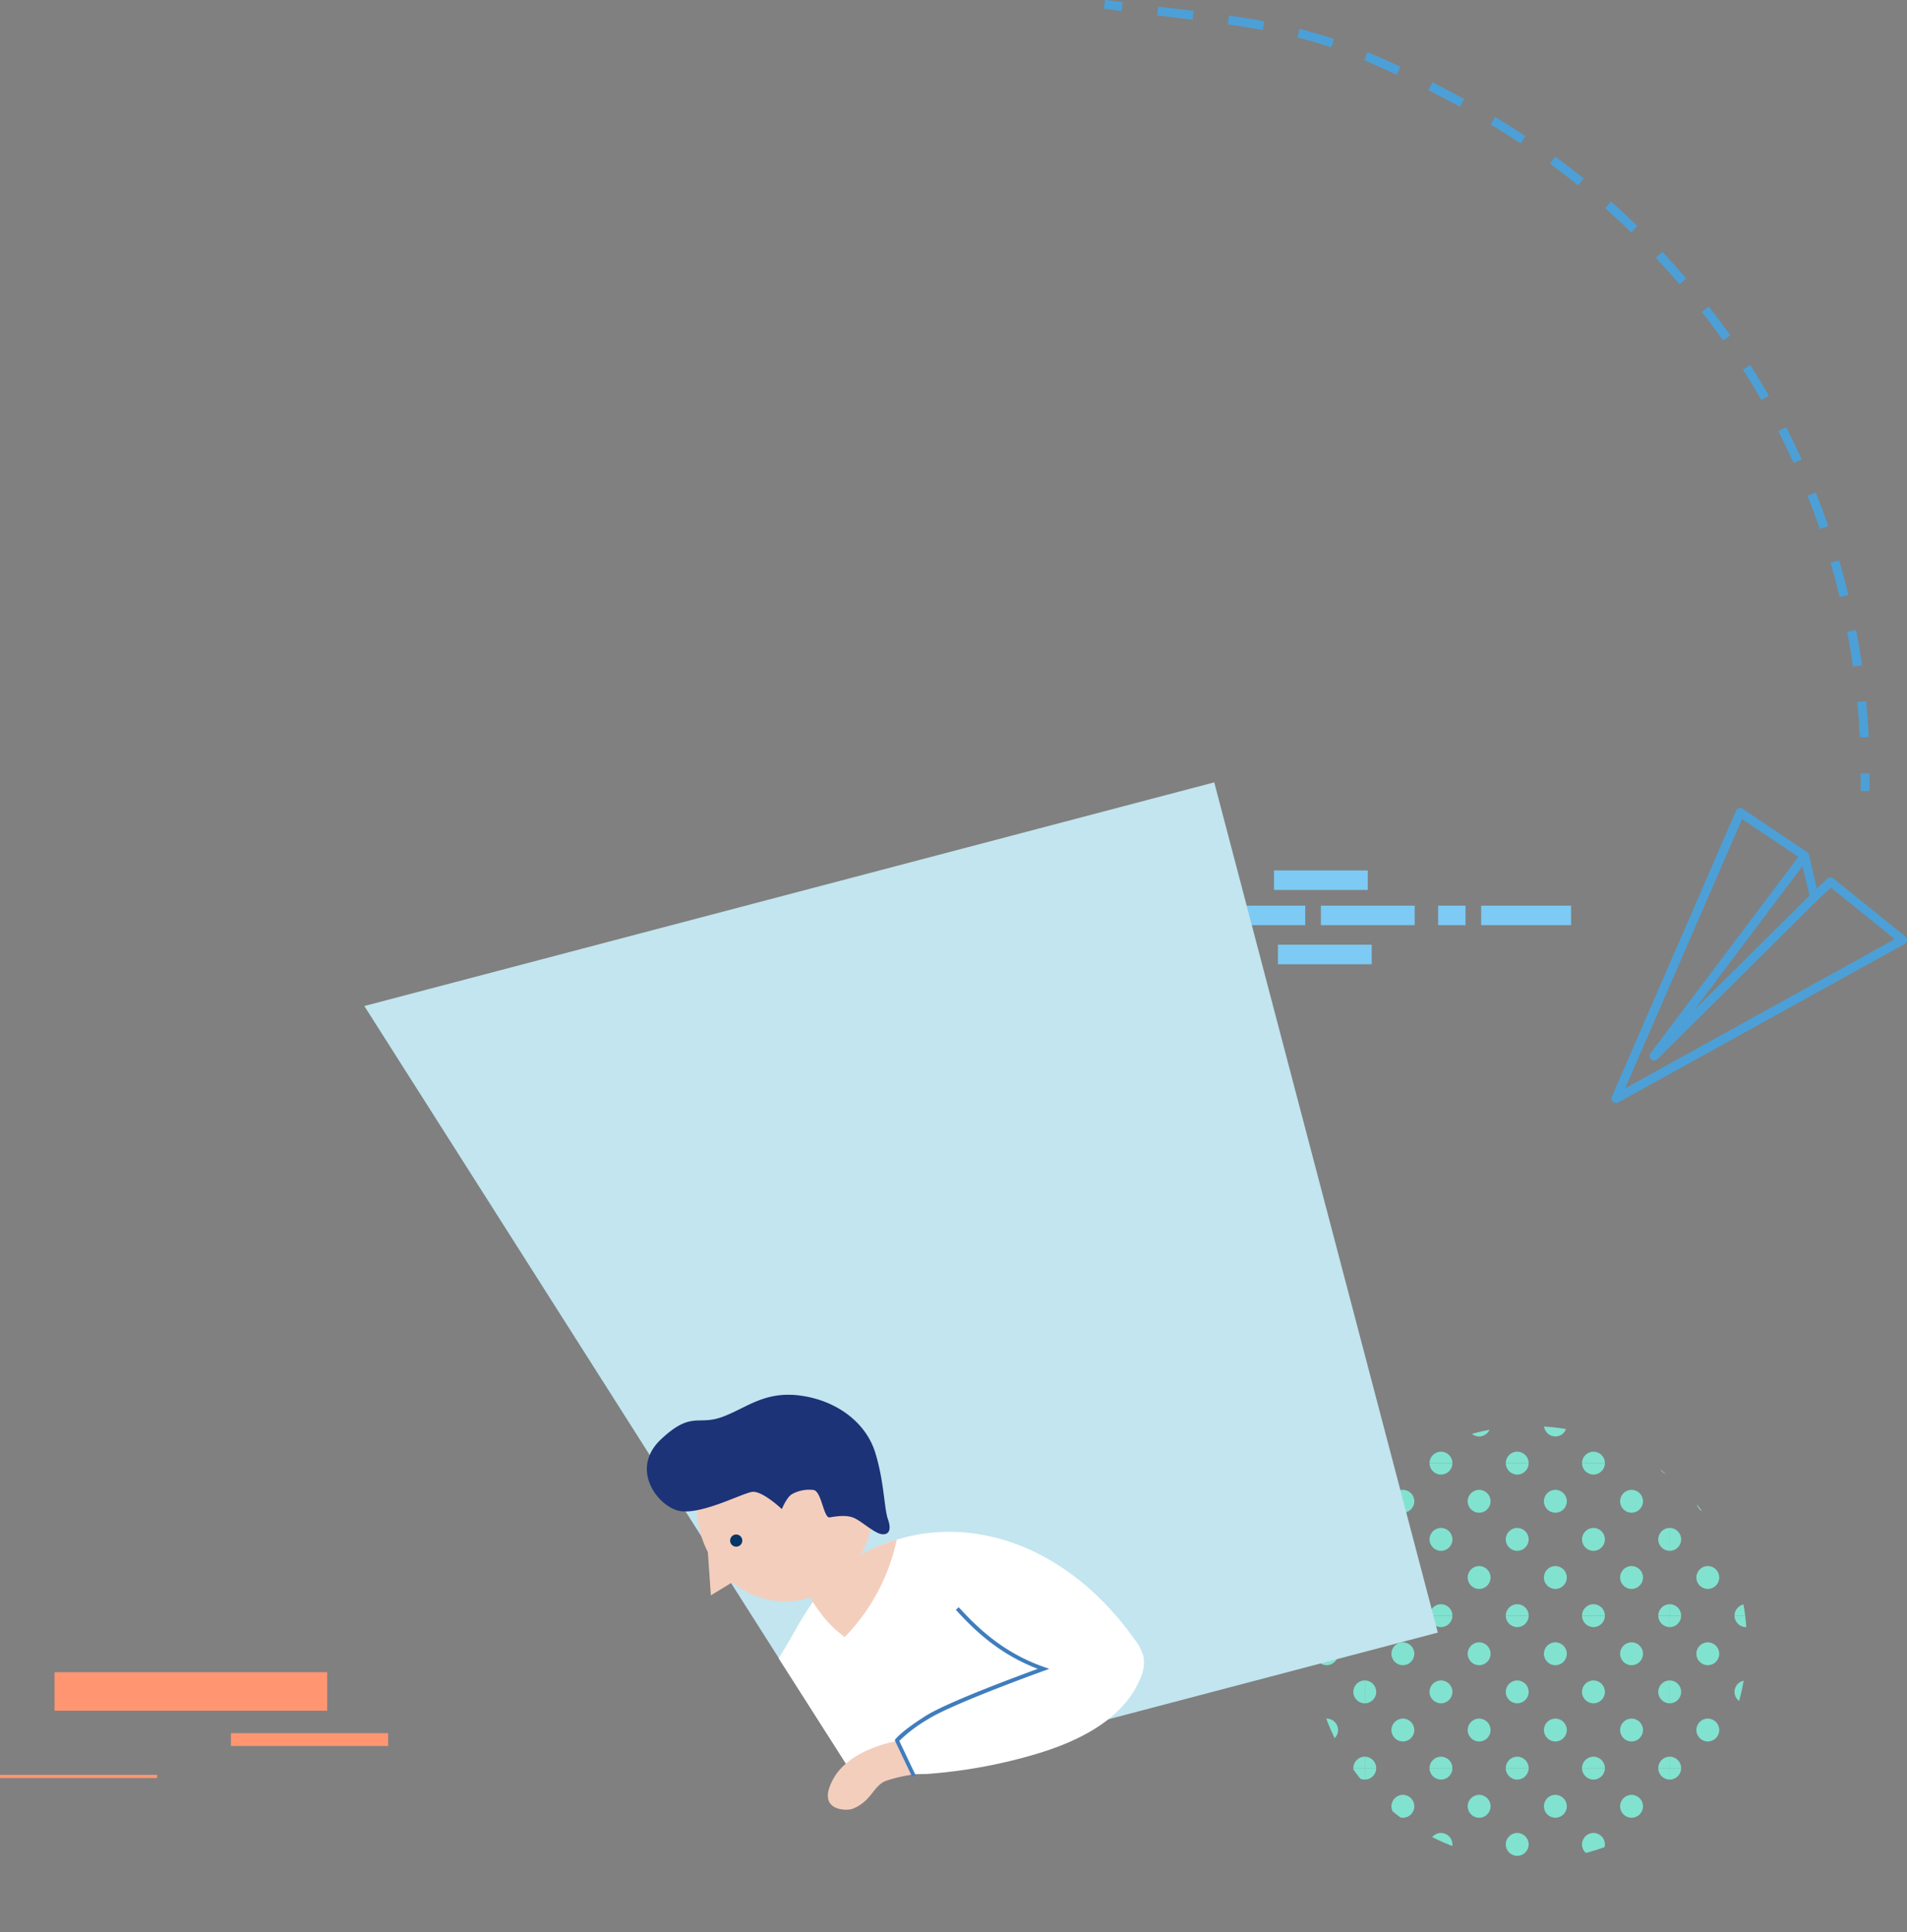 <svg xmlns="http://www.w3.org/2000/svg" xmlns:xlink="http://www.w3.org/1999/xlink" viewBox="0 0 431.47 437.02"><rect x="0" y="0" width="431.47" height="437.02" fill="#808080" stroke="none"/><defs><clipPath id="db0a6743-895b-4d03-bfb0-c06ab3ba67de"><circle cx="346.14" cy="371.66" r="49.11" fill="none"/></clipPath><clipPath id="46dfa298-a59b-4ac7-b370-3bfd3de5d9ea"><rect x="377.78" y="296.45" width="34.5" height="34.5" fill="none"/></clipPath><clipPath id="4b58b56f-24cd-45d9-b6bb-654e93a1519d"><rect x="377.78" y="330.94" width="34.5" height="34.5" fill="none"/></clipPath><clipPath id="e3f536c2-fe5b-48ed-b81e-4599f897f009"><rect x="377.78" y="365.44" width="34.5" height="34.5" fill="none"/></clipPath><clipPath id="0fc0fdbf-8d1b-4008-ab6e-50d5bf9481a7"><rect x="377.78" y="399.93" width="34.5" height="34.5" fill="none"/></clipPath><clipPath id="bf10712f-1212-47be-8c4d-49587c75cf7a"><rect x="343.28" y="296.45" width="34.5" height="34.5" fill="none"/></clipPath><clipPath id="15823cb0-4470-484f-9f90-70d7aef8482c"><rect x="343.28" y="330.94" width="34.5" height="34.5" fill="none"/></clipPath><clipPath id="6846b454-8bef-4778-8a6f-22e2077cd138"><rect x="343.28" y="365.44" width="34.5" height="34.5" fill="none"/></clipPath><clipPath id="83db552a-e763-4bff-9caa-84cae872b363"><rect x="343.28" y="399.93" width="34.5" height="34.5" fill="none"/></clipPath><clipPath id="db27b3c8-8b51-4518-bb58-579fb990b5a5"><rect x="308.79" y="296.45" width="34.5" height="34.5" fill="none"/></clipPath><clipPath id="dd33f2ab-cb07-495e-a4f6-7662edd872c3"><rect x="308.79" y="330.94" width="34.5" height="34.5" fill="none"/></clipPath><clipPath id="7d91013c-a6da-4b29-8b73-6e756be631f7"><rect x="308.79" y="365.44" width="34.5" height="34.5" fill="none"/></clipPath><clipPath id="592ce56a-03a6-4e15-97e1-dd5f66dceb02"><rect x="308.79" y="399.93" width="34.5" height="34.5" fill="none"/></clipPath><clipPath id="ebe1f1ab-c8e1-4441-bae3-99cb8d7519aa"><rect x="274.29" y="296.45" width="34.5" height="34.5" fill="none"/></clipPath><clipPath id="e6f36b65-0992-431c-83f9-8091e4a7feae"><rect x="274.29" y="330.94" width="34.5" height="34.5" fill="none"/></clipPath><clipPath id="9dfe21ba-7fe4-41eb-9722-e7cea98e8521"><rect x="274.29" y="365.44" width="34.5" height="34.5" fill="none"/></clipPath><clipPath id="85894b53-cc70-4894-8612-771700ffeeda"><rect x="274.29" y="399.93" width="34.5" height="34.5" fill="none"/></clipPath></defs><title>bn-1</title><g style="isolation:isolate"><g id="8ce90299-3f9c-48ef-bf41-5631bf5a1ca4" data-name="Layer 2"><g id="57a464bc-08fa-44dd-be0a-12b0c06c1744" data-name="image"><g style="mix-blend-mode:multiply"><rect x="288.25" y="196.88" width="21.22" height="4.42" fill="#7dcaf4"/></g><g style="mix-blend-mode:multiply"><rect x="245.8" y="204.84" width="21.22" height="4.42" fill="#7dcaf4"/></g><g style="mix-blend-mode:multiply"><rect x="272.33" y="204.84" width="6.19" height="4.42" fill="#7dcaf4"/></g><g style="mix-blend-mode:multiply"><rect x="282.06" y="204.84" width="13.26" height="4.42" fill="#7dcaf4"/></g><g style="mix-blend-mode:multiply"><rect x="298.86" y="204.84" width="21.22" height="4.42" fill="#7dcaf4"/></g><g style="mix-blend-mode:multiply"><rect x="325.39" y="204.84" width="6.19" height="4.42" fill="#7dcaf4"/></g><g style="mix-blend-mode:multiply"><rect x="335.12" y="204.84" width="20.34" height="4.42" fill="#7dcaf4"/></g><g style="mix-blend-mode:multiply"><rect x="262.61" y="213.68" width="21.22" height="4.42" fill="#7dcaf4"/></g><g style="mix-blend-mode:multiply"><rect x="289.14" y="213.68" width="21.22" height="4.42" fill="#7dcaf4"/></g><path d="M253.77,2.5l-4-.52.26-2,4,.51Z" fill="#4ca0d7"/><path d="M420.81,166.79c-.13-2.67-.33-5.36-.59-8l2-.19c.26,2.67.46,5.39.59,8.09Zm-1.55-16c-.38-2.63-.83-5.29-1.33-7.91l2-.38c.51,2.65,1,5.34,1.35,8Zm-3-15.75c-.63-2.6-1.33-5.2-2.07-7.75l1.92-.56c.75,2.58,1.46,5.22,2.09,7.84Zm-4.5-15.4c-.87-2.52-1.81-5.05-2.79-7.52l1.86-.74c1,2.5,1.95,5.06,2.82,7.61Zm-5.93-14.9c-1.1-2.43-2.27-4.86-3.49-7.23l1.78-.91c1.23,2.4,2.42,4.86,3.53,7.31Zm-7.31-14.28c-1.32-2.31-2.72-4.62-4.15-6.86L396,82.55c1.45,2.27,2.86,4.61,4.2,6.94ZM389.86,77c-1.24-1.75-2.53-3.5-3.82-5.19l-1-1.25,1.58-1.23,1,1.27c1.31,1.71,2.61,3.48,3.86,5.25ZM380,64.3c-1.74-2-3.53-4.06-5.34-6l1.46-1.36c1.83,2,3.64,4,5.4,6.06ZM369.06,52.56c-1.91-1.87-3.89-3.7-5.87-5.47l1.33-1.5c2,1.78,4,3.64,5.94,5.53Zm-12-10.65c-2.06-1.66-4.2-3.3-6.37-4.88l1.18-1.62c2.19,1.6,4.36,3.26,6.44,4.94Zm-13-9.46c-2.19-1.45-4.47-2.89-6.79-4.29l1-1.71c2.34,1.41,4.65,2.87,6.86,4.33Zm-13.75-8.3c-2.29-1.26-4.68-2.52-7.11-3.75l.9-1.79c2.45,1.24,4.87,2.51,7.18,3.78ZM316,16.9c-2.36-1.1-4.83-2.21-7.34-3.29l.79-1.84c2.53,1.09,5,2.21,7.39,3.31Zm-14.79-6.19c-2.46-.83-5-1.56-7.67-2.23L294,6.54c2.75.69,5.32,1.43,7.83,2.28Zm-15.5-3.91c-2.41-.45-5-.87-7.93-1.29l.29-2c3,.43,5.57.85,8,1.3ZM269.8,4.46,263,3.63l-1.18-.14.24-2,1.18.14,6.84.83Z" fill="#4ca0d7"/><path d="M423,178.92l-2,0q0-2,0-4h2Q423,176.9,423,178.92Z" fill="#4ca0d7"/><path d="M365.61,249.46a1,1,0,0,1-.92-1.4l28.11-64.7a1,1,0,0,1,1.48-.43l14.58,9.81a1,1,0,0,1,.42.6l1.79,7.63,2.44-2.27a1,1,0,0,1,1.31,0l16.3,13.13a1,1,0,0,1-.14,1.65l-64.87,35.89A1,1,0,0,1,365.61,249.46Zm28.55-64.2-26.46,60.9,61-33.74-14.46-11.65-3.06,2.85a1,1,0,0,1-1.65-.5l-2.09-8.93Z" fill="#4ca0d7"/><path d="M374.23,239.84a1,1,0,0,1-.8-1.6L407.5,193a1,1,0,0,1,1.6,1.2l-25.75,34.21,26.43-26.21a1,1,0,1,1,1.41,1.42l-36.25,36A1,1,0,0,1,374.23,239.84Z" fill="#4ca0d7"/></g><g id="df2d8a96-7a7c-4caf-bb48-43c343bb33b0" data-name="pattern"><g style="mix-blend-mode:multiply"><g clip-path="url(#db0a6743-895b-4d03-bfb0-c06ab3ba67de)"><g clip-path="url(#46dfa298-a59b-4ac7-b370-3bfd3de5d9ea)"><circle cx="412.27" cy="330.94" r="2.59" fill="#81e2cf"/><circle cx="395.03" cy="330.94" r="2.59" fill="#81e2cf"/><circle cx="412.27" cy="313.69" r="2.59" fill="#81e2cf"/><circle cx="395.03" cy="313.69" r="2.59" fill="#81e2cf"/><circle cx="386.4" cy="322.32" r="2.59" fill="#81e2cf"/><circle cx="403.65" cy="322.32" r="2.59" fill="#81e2cf"/><circle cx="386.4" cy="305.07" r="2.59" fill="#81e2cf"/><circle cx="403.65" cy="305.07" r="2.59" fill="#81e2cf"/><circle cx="377.78" cy="330.94" r="2.59" fill="#81e2cf"/><circle cx="377.78" cy="313.69" r="2.59" fill="#81e2cf"/><circle cx="412.27" cy="296.45" r="2.59" fill="#81e2cf"/><circle cx="395.03" cy="296.45" r="2.59" fill="#81e2cf"/><circle cx="377.78" cy="296.45" r="2.59" fill="#81e2cf"/></g><g clip-path="url(#4b58b56f-24cd-45d9-b6bb-654e93a1519d)"><circle cx="412.27" cy="365.44" r="2.59" fill="#81e2cf"/><circle cx="395.03" cy="365.44" r="2.59" fill="#81e2cf"/><circle cx="412.27" cy="348.19" r="2.59" fill="#81e2cf"/><circle cx="395.03" cy="348.19" r="2.59" fill="#81e2cf"/><circle cx="386.4" cy="356.81" r="2.59" fill="#81e2cf"/><circle cx="403.65" cy="356.81" r="2.59" fill="#81e2cf"/><circle cx="386.4" cy="339.57" r="2.59" fill="#81e2cf"/><circle cx="403.65" cy="339.57" r="2.59" fill="#81e2cf"/><circle cx="377.78" cy="365.44" r="2.59" fill="#81e2cf"/><circle cx="377.78" cy="348.19" r="2.59" fill="#81e2cf"/><circle cx="412.27" cy="330.94" r="2.59" fill="#81e2cf"/><circle cx="395.03" cy="330.94" r="2.59" fill="#81e2cf"/><circle cx="377.78" cy="330.94" r="2.59" fill="#81e2cf"/></g><g clip-path="url(#e3f536c2-fe5b-48ed-b81e-4599f897f009)"><circle cx="412.27" cy="399.93" r="2.59" fill="#81e2cf"/><circle cx="395.03" cy="399.93" r="2.59" fill="#81e2cf"/><circle cx="412.27" cy="382.68" r="2.59" fill="#81e2cf"/><circle cx="395.03" cy="382.68" r="2.59" fill="#81e2cf"/><circle cx="386.4" cy="391.31" r="2.59" fill="#81e2cf"/><circle cx="403.65" cy="391.31" r="2.59" fill="#81e2cf"/><circle cx="386.4" cy="374.06" r="2.59" fill="#81e2cf"/><circle cx="403.65" cy="374.06" r="2.59" fill="#81e2cf"/><circle cx="377.78" cy="399.93" r="2.59" fill="#81e2cf"/><circle cx="377.78" cy="382.68" r="2.59" fill="#81e2cf"/><circle cx="412.27" cy="365.44" r="2.59" fill="#81e2cf"/><circle cx="395.03" cy="365.44" r="2.59" fill="#81e2cf"/><circle cx="377.78" cy="365.44" r="2.59" fill="#81e2cf"/></g><g clip-path="url(#0fc0fdbf-8d1b-4008-ab6e-50d5bf9481a7)"><circle cx="412.27" cy="434.43" r="2.59" fill="#81e2cf"/><circle cx="395.03" cy="434.43" r="2.59" fill="#81e2cf"/><circle cx="412.27" cy="417.18" r="2.59" fill="#81e2cf"/><circle cx="395.03" cy="417.18" r="2.59" fill="#81e2cf"/><circle cx="386.4" cy="425.8" r="2.59" fill="#81e2cf"/><circle cx="403.65" cy="425.8" r="2.59" fill="#81e2cf"/><circle cx="386.4" cy="408.56" r="2.59" fill="#81e2cf"/><circle cx="403.65" cy="408.56" r="2.59" fill="#81e2cf"/><circle cx="377.78" cy="434.43" r="2.59" fill="#81e2cf"/><circle cx="377.78" cy="417.18" r="2.59" fill="#81e2cf"/><circle cx="412.27" cy="399.93" r="2.59" fill="#81e2cf"/><circle cx="395.03" cy="399.93" r="2.59" fill="#81e2cf"/><circle cx="377.78" cy="399.93" r="2.59" fill="#81e2cf"/></g><g clip-path="url(#bf10712f-1212-47be-8c4d-49587c75cf7a)"><circle cx="377.78" cy="330.94" r="2.59" fill="#81e2cf"/><circle cx="360.53" cy="330.94" r="2.59" fill="#81e2cf"/><circle cx="377.78" cy="313.69" r="2.59" fill="#81e2cf"/><circle cx="360.53" cy="313.69" r="2.59" fill="#81e2cf"/><circle cx="351.91" cy="322.32" r="2.59" fill="#81e2cf"/><circle cx="369.15" cy="322.32" r="2.59" fill="#81e2cf"/><circle cx="351.91" cy="305.07" r="2.59" fill="#81e2cf"/><circle cx="369.15" cy="305.07" r="2.59" fill="#81e2cf"/><circle cx="343.28" cy="330.94" r="2.59" fill="#81e2cf"/><circle cx="343.28" cy="313.69" r="2.59" fill="#81e2cf"/><circle cx="377.78" cy="296.45" r="2.59" fill="#81e2cf"/><circle cx="360.53" cy="296.45" r="2.59" fill="#81e2cf"/><circle cx="343.28" cy="296.45" r="2.59" fill="#81e2cf"/></g><g clip-path="url(#15823cb0-4470-484f-9f90-70d7aef8482c)"><circle cx="377.78" cy="365.44" r="2.59" fill="#81e2cf"/><circle cx="360.53" cy="365.44" r="2.59" fill="#81e2cf"/><circle cx="377.78" cy="348.19" r="2.59" fill="#81e2cf"/><circle cx="360.53" cy="348.19" r="2.59" fill="#81e2cf"/><circle cx="351.91" cy="356.81" r="2.59" fill="#81e2cf"/><circle cx="369.15" cy="356.81" r="2.59" fill="#81e2cf"/><circle cx="351.91" cy="339.57" r="2.59" fill="#81e2cf"/><circle cx="369.15" cy="339.57" r="2.59" fill="#81e2cf"/><circle cx="343.28" cy="365.44" r="2.59" fill="#81e2cf"/><circle cx="343.28" cy="348.19" r="2.59" fill="#81e2cf"/><circle cx="377.78" cy="330.94" r="2.59" fill="#81e2cf"/><circle cx="360.53" cy="330.94" r="2.59" fill="#81e2cf"/><circle cx="343.28" cy="330.94" r="2.59" fill="#81e2cf"/></g><g clip-path="url(#6846b454-8bef-4778-8a6f-22e2077cd138)"><circle cx="377.78" cy="399.93" r="2.59" fill="#81e2cf"/><circle cx="360.53" cy="399.93" r="2.59" fill="#81e2cf"/><circle cx="377.78" cy="382.68" r="2.59" fill="#81e2cf"/><circle cx="360.53" cy="382.68" r="2.59" fill="#81e2cf"/><circle cx="351.91" cy="391.31" r="2.59" fill="#81e2cf"/><circle cx="369.15" cy="391.31" r="2.59" fill="#81e2cf"/><circle cx="351.91" cy="374.06" r="2.59" fill="#81e2cf"/><circle cx="369.15" cy="374.06" r="2.59" fill="#81e2cf"/><circle cx="343.28" cy="399.93" r="2.59" fill="#81e2cf"/><circle cx="343.28" cy="382.68" r="2.59" fill="#81e2cf"/><circle cx="377.78" cy="365.44" r="2.59" fill="#81e2cf"/><circle cx="360.53" cy="365.44" r="2.59" fill="#81e2cf"/><circle cx="343.28" cy="365.44" r="2.59" fill="#81e2cf"/></g><g clip-path="url(#83db552a-e763-4bff-9caa-84cae872b363)"><circle cx="377.78" cy="434.43" r="2.59" fill="#81e2cf"/><circle cx="360.53" cy="434.43" r="2.59" fill="#81e2cf"/><circle cx="377.78" cy="417.18" r="2.59" fill="#81e2cf"/><circle cx="360.53" cy="417.18" r="2.59" fill="#81e2cf"/><circle cx="351.91" cy="425.8" r="2.59" fill="#81e2cf"/><circle cx="369.15" cy="425.8" r="2.59" fill="#81e2cf"/><circle cx="351.91" cy="408.56" r="2.59" fill="#81e2cf"/><circle cx="369.15" cy="408.56" r="2.59" fill="#81e2cf"/><circle cx="343.28" cy="434.43" r="2.59" fill="#81e2cf"/><circle cx="343.28" cy="417.18" r="2.59" fill="#81e2cf"/><circle cx="377.78" cy="399.93" r="2.59" fill="#81e2cf"/><circle cx="360.53" cy="399.93" r="2.59" fill="#81e2cf"/><circle cx="343.28" cy="399.93" r="2.59" fill="#81e2cf"/></g><g clip-path="url(#db27b3c8-8b51-4518-bb58-579fb990b5a5)"><circle cx="343.28" cy="330.94" r="2.59" fill="#81e2cf"/><circle cx="326.03" cy="330.94" r="2.59" fill="#81e2cf"/><circle cx="343.28" cy="313.69" r="2.59" fill="#81e2cf"/><circle cx="326.03" cy="313.69" r="2.59" fill="#81e2cf"/><circle cx="317.41" cy="322.32" r="2.59" fill="#81e2cf"/><circle cx="334.66" cy="322.32" r="2.59" fill="#81e2cf"/><circle cx="317.41" cy="305.07" r="2.59" fill="#81e2cf"/><circle cx="334.66" cy="305.07" r="2.59" fill="#81e2cf"/><circle cx="308.79" cy="330.94" r="2.59" fill="#81e2cf"/><circle cx="308.79" cy="313.69" r="2.59" fill="#81e2cf"/><circle cx="343.28" cy="296.45" r="2.59" fill="#81e2cf"/><circle cx="326.03" cy="296.45" r="2.59" fill="#81e2cf"/><circle cx="308.79" cy="296.45" r="2.59" fill="#81e2cf"/></g><g clip-path="url(#dd33f2ab-cb07-495e-a4f6-7662edd872c3)"><circle cx="343.28" cy="365.44" r="2.59" fill="#81e2cf"/><circle cx="326.03" cy="365.44" r="2.59" fill="#81e2cf"/><circle cx="343.28" cy="348.19" r="2.59" fill="#81e2cf"/><circle cx="326.03" cy="348.19" r="2.59" fill="#81e2cf"/><circle cx="317.41" cy="356.81" r="2.59" fill="#81e2cf"/><circle cx="334.66" cy="356.81" r="2.59" fill="#81e2cf"/><circle cx="317.41" cy="339.57" r="2.59" fill="#81e2cf"/><circle cx="334.66" cy="339.57" r="2.59" fill="#81e2cf"/><circle cx="308.79" cy="365.44" r="2.59" fill="#81e2cf"/><circle cx="308.79" cy="348.19" r="2.59" fill="#81e2cf"/><circle cx="343.28" cy="330.94" r="2.59" fill="#81e2cf"/><circle cx="326.03" cy="330.94" r="2.59" fill="#81e2cf"/><circle cx="308.79" cy="330.94" r="2.59" fill="#81e2cf"/></g><g clip-path="url(#7d91013c-a6da-4b29-8b73-6e756be631f7)"><circle cx="343.28" cy="399.93" r="2.59" fill="#81e2cf"/><circle cx="326.03" cy="399.93" r="2.59" fill="#81e2cf"/><circle cx="343.28" cy="382.68" r="2.59" fill="#81e2cf"/><circle cx="326.03" cy="382.68" r="2.59" fill="#81e2cf"/><circle cx="317.41" cy="391.31" r="2.59" fill="#81e2cf"/><circle cx="334.66" cy="391.31" r="2.59" fill="#81e2cf"/><circle cx="317.41" cy="374.06" r="2.59" fill="#81e2cf"/><circle cx="334.66" cy="374.06" r="2.59" fill="#81e2cf"/><circle cx="308.79" cy="399.93" r="2.59" fill="#81e2cf"/><circle cx="308.79" cy="382.68" r="2.59" fill="#81e2cf"/><circle cx="343.28" cy="365.44" r="2.59" fill="#81e2cf"/><circle cx="326.03" cy="365.44" r="2.59" fill="#81e2cf"/><circle cx="308.79" cy="365.44" r="2.59" fill="#81e2cf"/></g><g clip-path="url(#592ce56a-03a6-4e15-97e1-dd5f66dceb02)"><circle cx="343.28" cy="434.43" r="2.59" fill="#81e2cf"/><circle cx="326.03" cy="434.43" r="2.59" fill="#81e2cf"/><circle cx="343.28" cy="417.18" r="2.59" fill="#81e2cf"/><circle cx="326.03" cy="417.18" r="2.59" fill="#81e2cf"/><circle cx="317.41" cy="425.8" r="2.59" fill="#81e2cf"/><circle cx="334.66" cy="425.8" r="2.59" fill="#81e2cf"/><circle cx="317.41" cy="408.56" r="2.59" fill="#81e2cf"/><circle cx="334.66" cy="408.56" r="2.59" fill="#81e2cf"/><circle cx="308.79" cy="434.43" r="2.59" fill="#81e2cf"/><circle cx="308.79" cy="417.18" r="2.59" fill="#81e2cf"/><circle cx="343.28" cy="399.93" r="2.59" fill="#81e2cf"/><circle cx="326.03" cy="399.93" r="2.59" fill="#81e2cf"/><circle cx="308.79" cy="399.93" r="2.59" fill="#81e2cf"/></g><g clip-path="url(#ebe1f1ab-c8e1-4441-bae3-99cb8d7519aa)"><circle cx="308.79" cy="330.94" r="2.59" fill="#81e2cf"/><circle cx="291.54" cy="330.94" r="2.59" fill="#81e2cf"/><circle cx="308.79" cy="313.69" r="2.59" fill="#81e2cf"/><circle cx="291.54" cy="313.69" r="2.59" fill="#81e2cf"/><circle cx="282.92" cy="322.32" r="2.59" fill="#81e2cf"/><circle cx="300.16" cy="322.32" r="2.59" fill="#81e2cf"/><circle cx="282.92" cy="305.07" r="2.59" fill="#81e2cf"/><circle cx="300.16" cy="305.07" r="2.59" fill="#81e2cf"/><circle cx="274.29" cy="330.94" r="2.59" fill="#81e2cf"/><circle cx="274.29" cy="313.69" r="2.59" fill="#81e2cf"/><circle cx="308.79" cy="296.45" r="2.59" fill="#81e2cf"/><circle cx="291.54" cy="296.45" r="2.59" fill="#81e2cf"/><circle cx="274.29" cy="296.45" r="2.59" fill="#81e2cf"/></g><g clip-path="url(#e6f36b65-0992-431c-83f9-8091e4a7feae)"><circle cx="308.79" cy="365.44" r="2.59" fill="#81e2cf"/><circle cx="291.54" cy="365.44" r="2.59" fill="#81e2cf"/><circle cx="308.79" cy="348.19" r="2.59" fill="#81e2cf"/><circle cx="291.54" cy="348.19" r="2.59" fill="#81e2cf"/><circle cx="282.92" cy="356.81" r="2.59" fill="#81e2cf"/><circle cx="300.16" cy="356.81" r="2.59" fill="#81e2cf"/><circle cx="282.92" cy="339.57" r="2.59" fill="#81e2cf"/><circle cx="300.16" cy="339.57" r="2.59" fill="#81e2cf"/><circle cx="274.29" cy="365.44" r="2.59" fill="#81e2cf"/><circle cx="274.29" cy="348.19" r="2.59" fill="#81e2cf"/><circle cx="308.79" cy="330.94" r="2.59" fill="#81e2cf"/><circle cx="291.54" cy="330.94" r="2.59" fill="#81e2cf"/><circle cx="274.29" cy="330.94" r="2.59" fill="#81e2cf"/></g><g clip-path="url(#9dfe21ba-7fe4-41eb-9722-e7cea98e8521)"><circle cx="308.79" cy="399.93" r="2.59" fill="#81e2cf"/><circle cx="291.54" cy="399.93" r="2.59" fill="#81e2cf"/><circle cx="308.79" cy="382.68" r="2.59" fill="#81e2cf"/><circle cx="291.54" cy="382.68" r="2.59" fill="#81e2cf"/><circle cx="282.92" cy="391.31" r="2.59" fill="#81e2cf"/><circle cx="300.16" cy="391.31" r="2.59" fill="#81e2cf"/><circle cx="282.92" cy="374.06" r="2.59" fill="#81e2cf"/><circle cx="300.16" cy="374.06" r="2.59" fill="#81e2cf"/><circle cx="274.29" cy="399.93" r="2.59" fill="#81e2cf"/><circle cx="274.29" cy="382.68" r="2.59" fill="#81e2cf"/><circle cx="308.79" cy="365.44" r="2.59" fill="#81e2cf"/><circle cx="291.54" cy="365.44" r="2.59" fill="#81e2cf"/><circle cx="274.29" cy="365.44" r="2.59" fill="#81e2cf"/></g><g clip-path="url(#85894b53-cc70-4894-8612-771700ffeeda)"><circle cx="308.79" cy="434.43" r="2.59" fill="#81e2cf"/><circle cx="291.54" cy="434.43" r="2.59" fill="#81e2cf"/><circle cx="308.79" cy="417.18" r="2.59" fill="#81e2cf"/><circle cx="291.54" cy="417.18" r="2.59" fill="#81e2cf"/><circle cx="282.92" cy="425.8" r="2.59" fill="#81e2cf"/><circle cx="300.16" cy="425.8" r="2.59" fill="#81e2cf"/><circle cx="282.92" cy="408.56" r="2.59" fill="#81e2cf"/><circle cx="300.16" cy="408.56" r="2.59" fill="#81e2cf"/><circle cx="274.29" cy="434.43" r="2.59" fill="#81e2cf"/><circle cx="274.29" cy="417.18" r="2.59" fill="#81e2cf"/><circle cx="308.79" cy="399.93" r="2.59" fill="#81e2cf"/><circle cx="291.54" cy="399.93" r="2.59" fill="#81e2cf"/><circle cx="274.29" cy="399.93" r="2.59" fill="#81e2cf"/></g></g></g><rect x="12.34" y="378.23" width="61.68" height="8.71" fill="#ff9671"/><rect x="52.25" y="392.02" width="35.56" height="2.9" fill="#ff9671"/><rect y="401.45" width="35.56" height="0.73" fill="#ff9671"/></g><g id="c6b18bec-3d17-4aaa-a0ac-513491f81293" data-name="people"><polygon points="325.32 369.27 194.42 403.7 82.43 227.55 274.73 176.96 325.32 369.27" fill="#c2e5ef"/><ellipse cx="177.64" cy="340.45" rx="20.02" ry="21.77" fill="#f4cebd"/><polyline points="160.15 350.98 160.84 360.85 166.22 357.56 160.11 350.82" fill="#f4cebd"/><path d="M194.8,351.81c11.88-6.89,25.1-6.47,35.78-2.31s19.64,12.07,26.22,21.45a10.4,10.4,0,0,1,1.95,3.92,8.77,8.77,0,0,1-.84,5c-3.94,9.18-14,14.05-23.56,16.89a116.74,116.74,0,0,1-24.62,4.49l-6,.12-9.19,2.44-18.38-28.75c3-4.6,3.91-7,7.14-11.83,0,0,2.79-4.11,4.4-6.16s7.11-5.27,7.11-5.27" fill="#fff"/><path d="M183.62,361.94c2.41,3.6,4,5.71,7.5,8.35a44.89,44.89,0,0,0,11.78-22.07s-1.76.53-4.29,1.56-9.75,4.91-9.75,4.91L183.39,360Z" fill="#f4cebd"/><path d="M203.24,393.75s-11,1.61-14.81,8.8,3.23,7.05,4.4,6.6c4.55-1.76,4.69-5.43,7.92-6.45a33.9,33.9,0,0,1,5.87-1.32Z" fill="#f4cebd"/><path d="M176.9,341.34s-4.36-4.13-6.65-3.9-12.39,5.74-17.21,4.13-10.33-9.64-3.44-16.06,8.26-3,13.77-5,9.64-6,17.9-4.82,14.69,6.2,16.75,12.85,2,12.6,2.88,15.09.16,3.6-1.44,3.37-4.19-2.63-6-3.55-4.36-.46-5.74-.23-1.84-6-3.67-6.2a7.93,7.93,0,0,0-4.82.92C178,338.59,176.9,341.34,176.9,341.34Z" fill="#1c3377"/><circle cx="166.57" cy="348.46" r="1.38" fill="#053666"/><path d="M206.36,401.86l-3.92-8.25.15-.21c.05-.07,1.29-1.77,6.87-5.3,4.86-3.07,20.87-9,25.35-10.63-9.47-3.6-15.12-9.66-18.54-13.34l.64-.6c3.51,3.76,9.37,10.06,19.33,13.53l1.18.41-1.17.42c-.21.07-20.85,7.5-26.32,11a32.66,32.66,0,0,0-6.46,4.88l3.69,7.76Z" fill="#3f7dbd"/></g></g></g></svg>